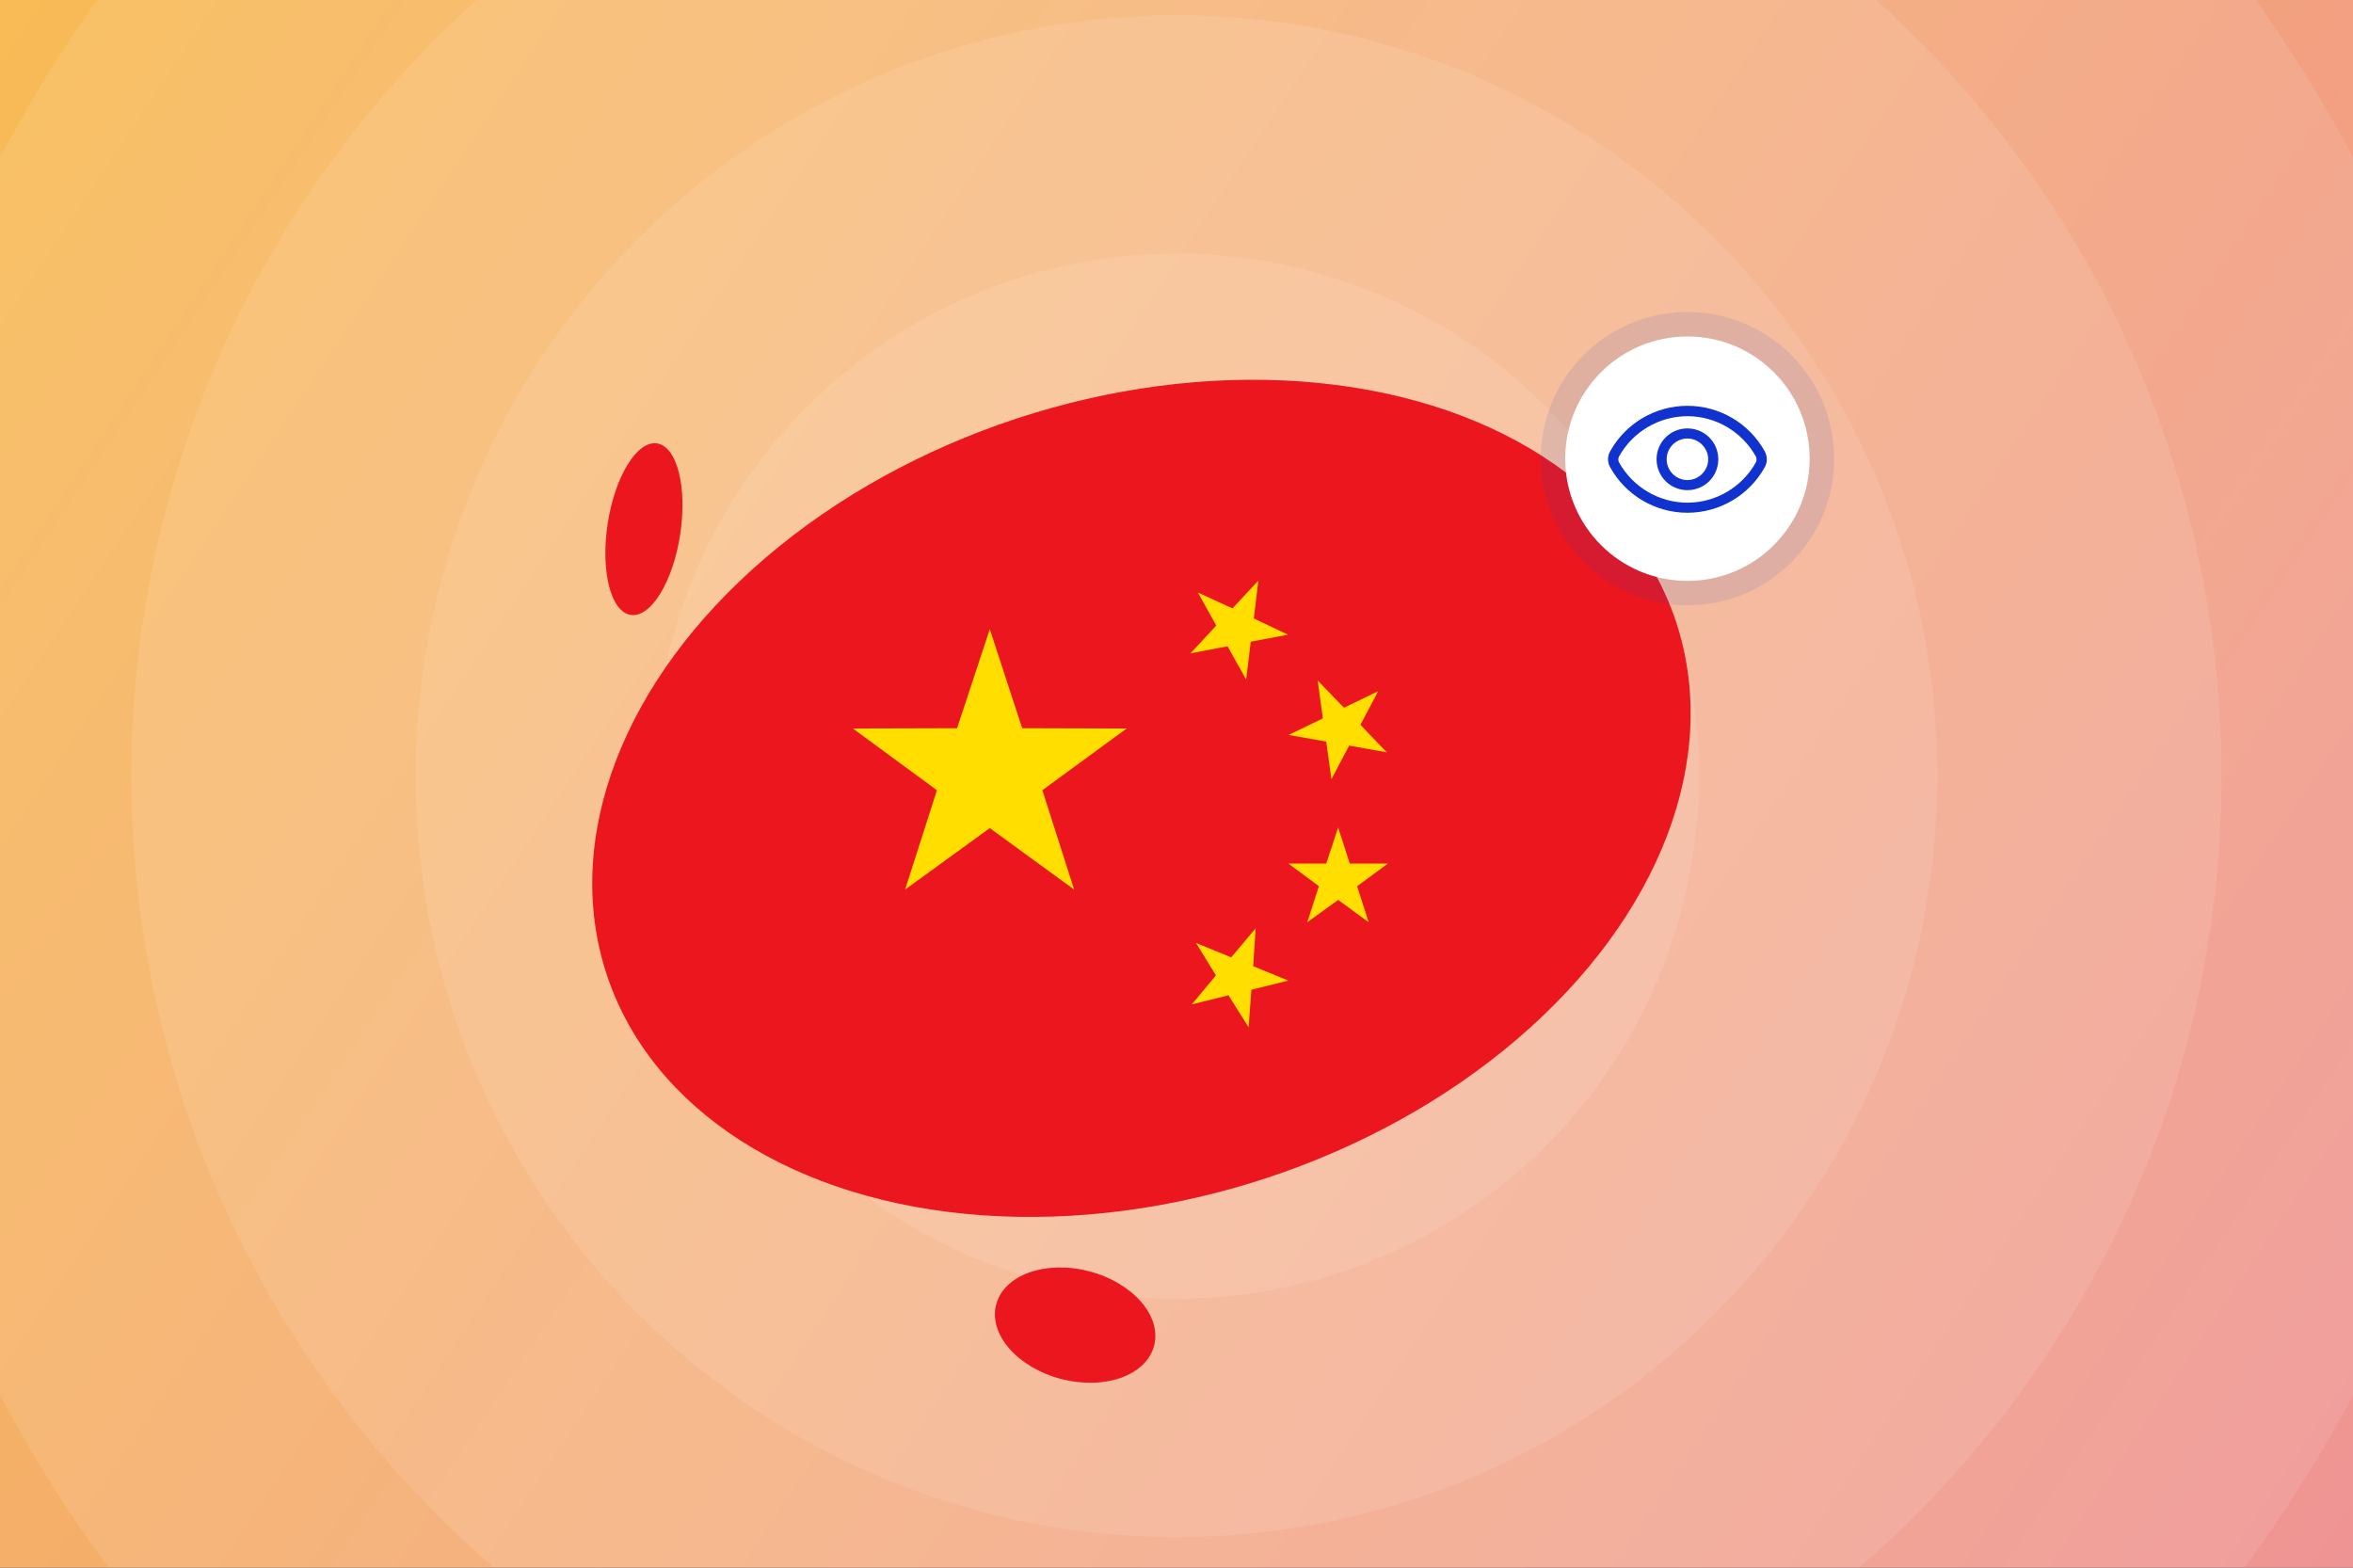 <?xml version="1.0" encoding="utf-8"?>
<!-- Generator: Adobe Illustrator 27.9.1, SVG Export Plug-In . SVG Version: 6.00 Build 0)  -->
<svg version="1.1" id="Layer_1" xmlns="http://www.w3.org/2000/svg" xmlns:xlink="http://www.w3.org/1999/xlink" x="0px" y="0px"
	 width="770px" height="513px" viewBox="0 0 770 513" style="enable-background:new 0 0 770 513;" xml:space="preserve">
<rect x="0" y="0" width="770" height="513" fill="#333333" stroke="none"/>
<style type="text/css">
	.st0{fill:none;}
	.st1{fill:url(#SVGID_1_);}
	.st2{opacity:0.1;}
	.st3{fill:#FFFFFF;}
	.st4{fill:#EC171E;}
	.st5{fill:none;stroke:#1032CF;stroke-width:8;stroke-opacity:0.1;}
	.st6{fill:#FFDE00;}
	.st7{fill-rule:evenodd;clip-rule:evenodd;fill:#1032CF;}
</style>
<rect class="st0" width="770" height="513"/>
<linearGradient id="SVGID_1_" gradientUnits="userSpaceOnUse" x1="4.438872e-06" y1="514" x2="770" y2="1" gradientTransform="matrix(1 0 0 -1 0 514)">
	<stop  offset="0" style="stop-color:#F8BB55"/>
	<stop  offset="1" style="stop-color:#EF9494"/>
</linearGradient>
<rect class="st1" width="770" height="513"/>
<g class="st2">
	<circle class="st3" cx="385" cy="254" r="109"/>
</g>
<g class="st2">
	<circle class="st3" cx="385" cy="254" r="171"/>
</g>
<g class="st2">
	<circle class="st3" cx="385" cy="254" r="249"/>
</g>
<g class="st2">
	<circle class="st3" cx="385" cy="254" r="342"/>
</g>
<g class="st2">
	<circle class="st3" cx="385" cy="254" r="435"/>
</g>
<ellipse transform="matrix(0.152 -0.988 0.988 0.152 7.766 355.044)" class="st4" cx="210.7" cy="173" rx="28.4" ry="12"/>
<ellipse transform="matrix(0.252 -0.968 0.968 0.252 -156.4 664.754)" class="st4" cx="351.6" cy="433.5" rx="18.2" ry="26.7"/>
<ellipse transform="matrix(0.95 -0.313 0.313 0.95 -62.991 129.9)" class="st4" cx="373.4" cy="261.3" rx="184.2" ry="130.8"/>
<path class="st3" d="M552.2,110.1L552.2,110.1c22.1,0,40,17.9,40,40l0,0c0,22.1-17.9,40-40,40l0,0c-22.1,0-40-17.9-40-40l0,0
	C512.2,128,530.1,110.1,552.2,110.1z"/>
<path class="st5" d="M552.2,106.1L552.2,106.1c24.3,0,44,19.7,44,44l0,0c0,24.3-19.7,44-44,44l0,0c-24.3,0-44-19.7-44-44l0,0
	C508.2,125.8,527.9,106.1,552.2,106.1z"/>
<g>
	<polygon class="st6" points="296.2,291.1 306.6,258.6 279.1,238.4 313.2,238.3 323.9,205.9 334.5,238.3 368.7,238.4 341.1,258.6 
		351.5,291.1 323.9,271 	"/>
	<polygon class="st6" points="391.4,308.6 402.9,313.3 410.9,303.8 410.1,316.2 421.6,320.9 409.5,323.9 408.6,336.2 402,325.7 
		390,328.7 397.9,319.2 	"/>
	<polygon class="st6" points="453.8,246.2 441.5,244 435.7,255 434,242.7 421.7,240.5 432.9,235.1 431.2,222.7 439.8,231.6 
		451,226.2 445.2,237.2 	"/>
	<polygon class="st6" points="427.8,301.8 431.6,290 421.6,282.6 434,282.6 437.9,270.8 441.7,282.6 454.2,282.6 444.1,290 
		447.9,301.8 437.9,294.5 	"/>
	<polygon class="st6" points="392,193.9 403.3,199.1 411.8,190 410.3,202.4 421.5,207.7 409.3,210 407.8,222.4 401.7,211.5 
		389.6,213.8 398,204.7 	"/>
</g>
<path class="st7" d="M574.6,151.3c-4.5,8.1-13.1,13.2-22.4,13.2c-9.3,0-17.9-5.1-22.4-13.2c-0.3-0.6-0.3-1.3,0-1.9
	c4.5-8.1,13.1-13.2,22.4-13.2c9.3,0,17.9,5.1,22.4,13.2C574.9,150,574.9,150.7,574.6,151.3L574.6,151.3z M577.5,147.7
	c-5.1-9.2-14.8-14.9-25.3-14.9c-10.5,0-20.2,5.7-25.3,14.9c-0.9,1.6-0.9,3.5,0,5.2c5.1,9.2,14.8,14.9,25.3,14.9
	c10.5,0,20.2-5.7,25.3-14.9C578.4,151.3,578.4,149.4,577.5,147.7L577.5,147.7z M552.2,157.1c3.7,0,6.8-3.1,6.8-6.8s-3.1-6.8-6.8-6.8
	c-3.8,0-6.8,3.1-6.8,6.8S548.4,157.1,552.2,157.1z M552.2,140.2c-5.6,0-10.1,4.5-10.1,10.1c0,5.6,4.5,10.1,10.1,10.1
	c5.6,0,10.1-4.5,10.1-10.1C562.3,144.7,557.8,140.2,552.2,140.2z"/>
</svg>
